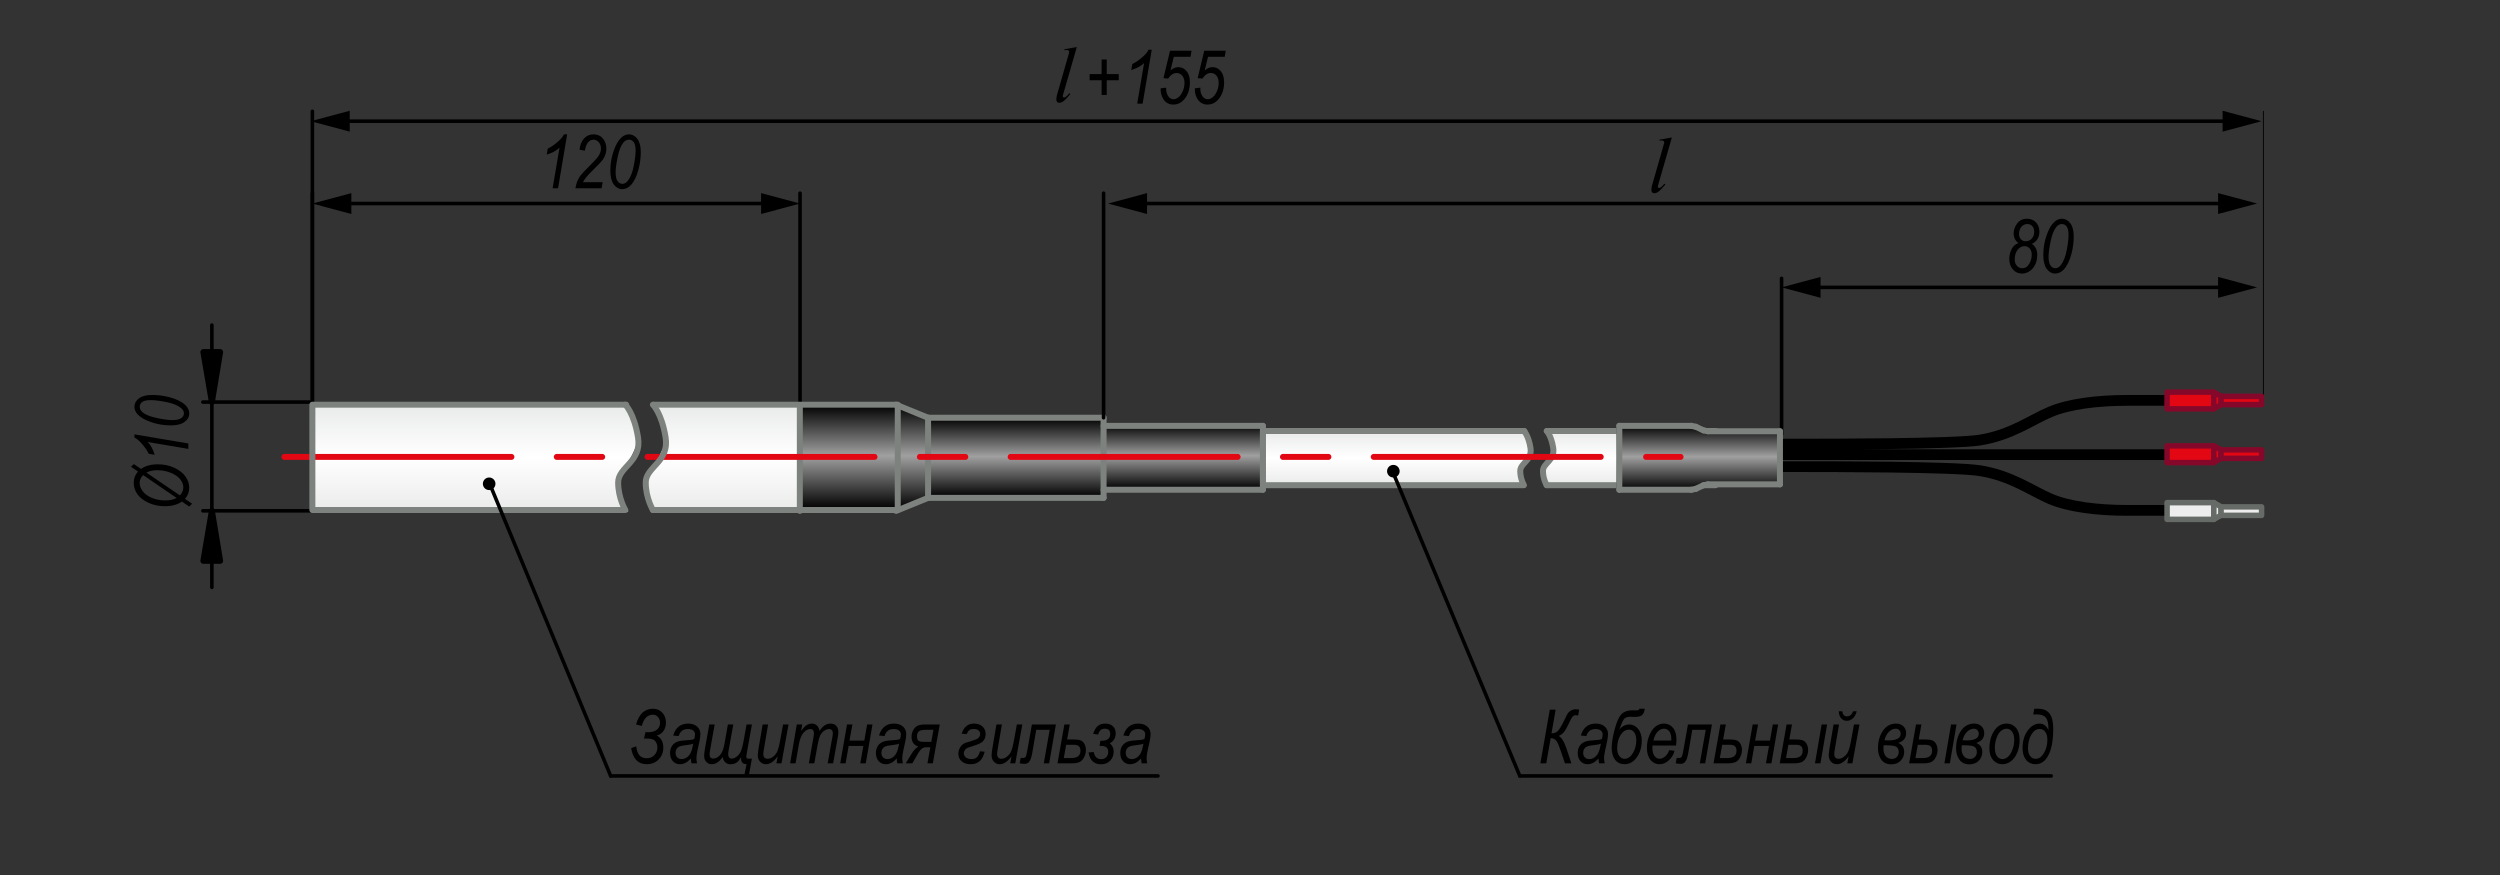 <?xml version="1.0" encoding="UTF-8"?>
<svg id="Layer_1" xmlns="http://www.w3.org/2000/svg" width="1000" height="350" version="1.1" xmlns:xlink="http://www.w3.org/1999/xlink" viewBox="0 0 1000 350">
  <rect x="0" y="0" width="1000" height="350" fill="#333333" stroke="none"/>
  <!-- Generator: Adobe Illustrator 30.0.0, SVG Export Plug-In . SVG Version: 2.1.1 Build 123)  -->
  <defs>
    <linearGradient id="linear-gradient" x1="558.839" y1="194.445" x2="558.839" y2="172.584" gradientUnits="userSpaceOnUse">
      <stop offset=".006" stop-color="#e9ebe9"/>
      <stop offset=".516" stop-color="#fff"/>
      <stop offset="1" stop-color="#e9ebea"/>
    </linearGradient>
    <linearGradient id="linear-gradient1" x1="641.655" x2="641.655" xlink:href="#linear-gradient"/>
    <linearGradient id="linear-gradient2" x1="406.781" y1="199.14" x2="406.781" y2="167.1" gradientUnits="userSpaceOnUse">
      <stop offset=".006" stop-color="#000"/>
      <stop offset=".516" stop-color="#a0a0a0"/>
      <stop offset="1" stop-color="#000"/>
    </linearGradient>
    <linearGradient id="linear-gradient3" x1="473.459" y1="195.9" x2="473.459" y2="169.44" xlink:href="#linear-gradient2"/>
    <linearGradient id="linear-gradient4" x1="679.305" y1="196.35" x2="679.305" y2="169.89" xlink:href="#linear-gradient2"/>
    <linearGradient id="linear-gradient5" x1="190.41" y1="204.72" x2="190.41" y2="162.24" xlink:href="#linear-gradient"/>
    <linearGradient id="linear-gradient6" x1="289.153" y1="204.72" x2="289.153" y2="162.24" xlink:href="#linear-gradient"/>
    <linearGradient id="linear-gradient7" x1="339.518" y1="204" x2="339.518" y2="161.88" xlink:href="#linear-gradient2"/>
    <linearGradient id="linear-gradient8" x1="364.842" y1="204" x2="364.842" y2="161.88" xlink:href="#linear-gradient2"/>
  </defs>
  <path d="M610.188,194.445h-104.701v-21.862h104.701s2.003,4.992,2.003,6.567c0,2.668-4.095,7.652-4.095,10.321,0,1.223,2.092,4.974,2.092,4.974Z" fill="url(#linear-gradient)"/>
  <path d="M619.321,194.445h46.759v-21.862h-46.759s2.003,4.992,2.003,6.567c0,2.668-4.095,7.652-4.095,10.321,0,1.223,2.092,4.974,2.092,4.974Z" fill="url(#linear-gradient1)"/>
  <polyline points="609.17 194.075 505.152 194.075 505.152 172.399 609.74 172.399" fill="none" stroke="#7d827e" stroke-linecap="round" stroke-linejoin="round" stroke-width="2.396"/>
  <polyline points="618.86 172.399 686.239 172.399 686.239 194.075 618.661 194.075" fill="none" stroke="#7d827e" stroke-linecap="round" stroke-linejoin="round" stroke-width="2.396"/>
  <path d="M609.573,172.399s1.812,1.718,2.618,6.752c.806,5.034-4.095,6.041-4.095,9.263s1.477,5.661,1.477,5.661" fill="none" stroke="#7d827e" stroke-linecap="round" stroke-linejoin="round" stroke-width="2.396"/>
  <path d="M618.661,172.399s1.812,1.718,2.618,6.752c.806,5.034-4.095,6.041-4.095,9.263s1.477,5.661,1.477,5.661" fill="none" stroke="#7d827e" stroke-linecap="round" stroke-linejoin="round" stroke-width="2.396"/>
  <rect x="372.13" y="167.1" width="69.301" height="32.04" fill="url(#linear-gradient2)"/>
  <rect x="441.767" y="169.44" width="63.385" height="26.46" fill="url(#linear-gradient3)"/>
  <polygon points="711.982 193.74 683.855 193.74 676.848 196.35 646.629 196.35 646.629 169.89 677.422 169.89 685.794 172.32 711.982 172.32 711.982 193.74" fill="url(#linear-gradient4)"/>
  <path d="M251.326,204.72h-125.723v-42.48h125.723s3.891,9.7,3.891,12.76c0,5.185-7.957,14.87-7.957,20.054,0,2.376,4.065,9.666,4.065,9.666Z" fill="url(#linear-gradient5)"/>
  <path d="M262.44,204.72h57.491v-42.48h-57.491s3.891,9.7,3.891,12.76c0,5.185-7.957,14.87-7.957,20.054,0,2.376,4.065,9.666,4.065,9.666Z" fill="url(#linear-gradient6)"/>
  <rect x="319.932" y="161.88" width="39.172" height="42.12" fill="url(#linear-gradient7)"/>
  <polygon points="371.232 199.14 358.452 204 358.452 161.88 371.232 167.565 371.232 199.14" fill="url(#linear-gradient8)"/>
  <path d="M676.522,195.9h-28.8,28.8Z" fill="none" stroke="#7d827e" stroke-linecap="round" stroke-linejoin="round" stroke-width="2.396"/>
  <path d="M681.382,194.1l-3.06,1.44,3.06-1.44Z" fill="none" stroke="#7d827e" stroke-linecap="round" stroke-linejoin="round" stroke-width="2.396"/>
  <path d="M647.722,195.9v-25.56,25.56Z" fill="none" stroke="#7d827e" stroke-linecap="round" stroke-linejoin="round" stroke-width="2.396"/>
  <path d="M711.982,193.74h-28.8,28.8Z" fill="none" stroke="#7d827e" stroke-linecap="round" stroke-linejoin="round" stroke-width="2.396"/>
  <path d="M676.522,195.9l1.8-.36-1.8.36Z" fill="none" stroke="#7d827e" stroke-linecap="round" stroke-linejoin="round" stroke-width="2.396"/>
  <path d="M681.382,194.1l1.8-.36-1.8.36Z" fill="none" stroke="#7d827e" stroke-linecap="round" stroke-linejoin="round" stroke-width="2.396"/>
  <path d="M505.152,195.9h-63.72,63.72Z" fill="none" stroke="#7d827e" stroke-linecap="round" stroke-linejoin="round" stroke-width="2.396"/>
  <path d="M505.152,195.9v-25.56,25.56Z" fill="none" stroke="#7d827e" stroke-linecap="round" stroke-linejoin="round" stroke-width="2.396"/>
  <path d="M505.152,170.34h-63.72,63.72Z" fill="none" stroke="#7d827e" stroke-linecap="round" stroke-linejoin="round" stroke-width="2.396"/>
  <path d="M441.432,199.14v-32.04,32.04Z" fill="none" stroke="#7d827e" stroke-linecap="round" stroke-linejoin="round" stroke-width="2.396"/>
  <path d="M441.432,167.1h-70.2,70.2Z" fill="none" stroke="#7d827e" stroke-linecap="round" stroke-linejoin="round" stroke-width="2.396"/>
  <path d="M371.232,199.14v-32.04,32.04Z" fill="none" stroke="#7d827e" stroke-linecap="round" stroke-linejoin="round" stroke-width="2.396"/>
  <path d="M441.432,199.14h-70.2,70.2Z" fill="none" stroke="#7d827e" stroke-linecap="round" stroke-linejoin="round" stroke-width="2.396"/>
  <path d="M371.232,167.1l-12.78-5.22,12.78,5.22Z" fill="none" stroke="#7d827e" stroke-linecap="round" stroke-linejoin="round" stroke-width="2.396"/>
  <path d="M371.232,199.14l-12.78,5.22,12.78-5.22Z" fill="none" stroke="#7d827e" stroke-linecap="round" stroke-linejoin="round" stroke-width="2.396"/>
  <path d="M319.932,161.88v42.48-42.48Z" fill="none" stroke="#7d827e" stroke-linecap="round" stroke-linejoin="round" stroke-width="2.396"/>
  <path d="M124.952,161.88v-84.6,84.6Z" fill="none" stroke="#000" stroke-linecap="round" stroke-linejoin="round" stroke-width="1.438"/>
  <path d="M320.012,161.88v-84.6,84.6Z" fill="none" stroke="#000" stroke-linecap="round" stroke-linejoin="round" stroke-width="1.438"/>
  <path d="M124.952,161.88V44.52v117.36Z" fill="none" stroke="#000" stroke-linecap="round" stroke-linejoin="round" stroke-width="1.438"/>
  <path d="M905.348,160.62V44.52v116.1Z" fill="none" stroke="#000" stroke-linecap="round" stroke-linejoin="round" stroke-width=".36"/>
  <path d="M441.432,167.1v-89.82,89.82Z" fill="none" stroke="#000" stroke-linecap="round" stroke-linejoin="round" stroke-width="1.438"/>
  <line x1="84.752" y1="130.03" x2="84.752" y2="234.93" fill="none" stroke="#000" stroke-linecap="round" stroke-linejoin="round" stroke-width="1.438"/>
  <line x1="124.952" y1="204.33" x2="81.152" y2="204.33" fill="none" stroke="#000" stroke-linecap="round" stroke-linejoin="round" stroke-width="1.438"/>
  <line x1="123.752" y1="160.83" x2="81.152" y2="160.83" fill="none" stroke="#000" stroke-linecap="round" stroke-linejoin="round" stroke-width="1.438"/>
  <polygon points="81.352 140.83 88.052 140.83 84.752 160.83 81.352 140.83"/>
  <polygon points="81.352 140.83 88.052 140.83 84.752 160.83 81.352 140.83" fill="none" stroke="#000" stroke-linecap="round" stroke-linejoin="round" stroke-width="2.396"/>
  <polygon points="81.352 224.33 88.052 224.33 84.752 204.33 81.352 224.33"/>
  <polygon points="81.352 224.33 88.052 224.33 84.752 204.33 81.352 224.33" fill="none" stroke="#000" stroke-linecap="round" stroke-linejoin="round" stroke-width="2.396"/>
  <line x1="113.783" y1="182.76" x2="672.225" y2="182.76" fill="none" stroke="#e30613" stroke-dasharray="90.777 18.155 18.155 18.155" stroke-linecap="round" stroke-linejoin="round" stroke-width="2.396"/>
  <g>
    <line x1="137.038" y1="48.48" x2="891.894" y2="48.48" fill="none" stroke="#000" stroke-linecap="round" stroke-linejoin="round" stroke-width="1.438"/>
    <polygon points="139.887 52.657 124.3 48.483 139.887 44.303 139.887 52.657"/>
    <polygon points="889.045 52.657 904.632 48.483 889.045 44.303 889.045 52.657"/>
  </g>
  <g>
    <path d="M221.051,75.3l2.752-16.216c-1.205,1.152-2.913,2.075-5.125,2.769l.426-2.402c1.401-.684,2.802-1.655,4.203-2.915,1.067-.947,1.831-1.88,2.292-2.798h1.266l-3.645,21.562h-2.169Z"/>
    <path d="M230.162,75.3c.312-1.836.879-3.369,1.699-4.6.614-.928,2.146-2.588,4.594-4.98,1.491-1.445,2.517-2.619,3.077-3.523.56-.902.84-1.833.84-2.79,0-1.025-.295-1.872-.884-2.542-.59-.668-1.284-1.003-2.083-1.003-.818,0-1.534.347-2.148,1.04-.613.693-1.052,1.816-1.315,3.369l-2.124-.381c.215-1.973.833-3.491,1.854-4.556s2.253-1.597,3.698-1.597c1.592,0,2.852.552,3.779,1.654s1.392,2.469,1.392,4.099c0,1.454-.427,2.835-1.281,4.143-.527.825-2.021,2.429-4.481,4.812-1.843,1.777-3.036,3.252-3.583,4.424h7.866l-.425,2.432h-10.474Z"/>
    <path d="M244.137,68.254c0-2.705.435-5.319,1.304-7.845.869-2.523,1.919-4.333,3.149-5.427.928-.83,1.924-1.245,2.988-1.245,1.318,0,2.437.599,3.354,1.795s1.377,2.961,1.377,5.295c0,2.305-.293,4.585-.879,6.841-.742,2.861-1.787,5-3.135,6.416-1.006,1.055-2.158,1.582-3.457,1.582-1.289,0-2.395-.622-3.317-1.868-.923-1.244-1.385-3.093-1.385-5.544ZM246.246,68.917c0,1.601.257,2.771.77,3.513s1.159,1.112,1.94,1.112c.811,0,1.538-.414,2.183-1.244,1.074-1.366,1.86-3.337,2.358-5.913s.747-4.635.747-6.177c0-1.551-.246-2.663-.739-3.337-.493-.673-1.136-1.01-1.927-1.01-.859,0-1.621.41-2.285,1.229-.938,1.171-1.68,3.076-2.227,5.716-.547,2.639-.82,4.676-.82,6.11Z"/>
  </g>
  <g>
    <path d="M262.655,294.2c1.777.938,2.666,2.541,2.666,4.809,0,1.935-.624,3.53-1.873,4.785-1.248,1.256-2.833,1.884-4.755,1.884-3.453,0-5.531-2.144-6.233-6.431l2.036-.718c.321,3.184,1.708,4.775,4.16,4.775,1.275,0,2.312-.422,3.109-1.267s1.197-1.883,1.197-3.113c0-.869-.266-1.672-.796-2.41-.531-.736-1.673-1.105-3.426-1.105l-1.14.029.601-2.578.938.029c1.562,0,2.767-.334,3.611-1.004.845-.668,1.267-1.594,1.267-2.775,0-.918-.272-1.687-.818-2.307s-1.219-.931-2.018-.931c-2.183,0-3.669,1.499-4.459,4.497l-2.285-.571c1.152-4.199,3.403-6.299,6.753-6.299,1.514,0,2.757.52,3.729,1.56.972,1.039,1.457,2.378,1.457,4.018,0,1.278-.329,2.384-.989,3.315-.659.933-1.57,1.535-2.731,1.808Z"/>
    <path d="M276.36,303.407c-.8.84-1.552,1.431-2.254,1.772-.703.342-1.415.513-2.138.513-1.132,0-2.071-.405-2.817-1.216-.747-.811-1.12-1.914-1.12-3.311,0-.996.22-1.865.658-2.607.439-.742,1.056-1.312,1.849-1.706.793-.396,1.928-.628,3.404-.696,1.247-.068,2.103-.142,2.566-.22s.86-.195,1.189-.352c.208-.742.312-1.348.312-1.816,0-.649-.246-1.171-.739-1.563-.492-.394-1.206-.59-2.141-.59-1.879,0-3.099.938-3.657,2.812l-2.197-.22c.95-3.184,2.945-4.775,5.986-4.775,1.5,0,2.69.393,3.57,1.179.881.786,1.32,1.774,1.32,2.966,0,.816-.116,1.774-.349,2.873l-.836,3.85c-.268,1.226-.401,2.217-.401,2.976,0,.522.083,1.211.249,2.065h-2.232c-.107-.488-.182-1.133-.224-1.934ZM277.316,297.459c-.547.254-1.473.449-2.775.586-1.333.137-2.248.312-2.745.527-.498.215-.886.542-1.164.981s-.418.947-.418,1.523c0,.791.222,1.416.665,1.875.444.459,1.035.688,1.774.688.7,0,1.375-.215,2.025-.645s1.181-1.05,1.589-1.86c.409-.811.759-2.036,1.049-3.677Z"/>
    <path d="M293.319,289.784l-1.836,10.166c-.137.7-.205,1.327-.205,1.882,0,.486.127.878.381,1.174.254.297.586.445.996.445.732,0,1.46-.308,2.183-.923s1.253-1.35,1.59-2.205c.337-.854.632-1.957.886-3.31l1.318-7.229h2.145l-2.126,11.825c-.078.357-.117.744-.117,1.16,0,.474.267.711.799.711h1.42l-1.139,6.387h-1.831l.85-4.263-.117.029c-1.387,0-2.08-.753-2.08-2.259v-.51c-.713,1.195-1.384,1.968-2.014,2.317s-1.419.524-2.366.524c-.742,0-1.403-.274-1.984-.823s-.906-1.261-.975-2.136c-1.338,1.963-2.788,2.944-4.351,2.944-.898,0-1.638-.308-2.219-.923s-.872-1.411-.872-2.388c0-.703.137-1.833.41-3.39l1.655-9.208h2.148l-1.782,9.961c-.167.918-.249,1.567-.249,1.948,0,1.162.479,1.743,1.436,1.743.947,0,1.839-.447,2.674-1.34.835-.895,1.438-2.359,1.809-4.396l1.406-7.917h2.158Z"/>
    <path d="M311.085,302.514c-1.53,2.119-3.095,3.178-4.693,3.178-.926,0-1.703-.332-2.332-.996s-.943-1.519-.943-2.563c0-.664.137-1.787.409-3.369l1.535-8.979h2.185l-1.697,9.949c-.146.83-.22,1.468-.22,1.914,0,.611.151,1.074.454,1.39s.728.473,1.274.473c.771,0,1.54-.31,2.307-.929.767-.62,1.328-1.396,1.685-2.327s.675-2.183.956-3.753l1.23-6.717h2.185l-2.827,15.557h-2.021l.515-2.826Z"/>
    <path d="M316.049,305.34l2.664-15.557h2.185l-.439,2.563c.85-1.152,1.595-1.927,2.236-2.321.643-.396,1.323-.594,2.045-.594.789,0,1.456.249,1.999.747s.903,1.221,1.081,2.168c.646-.977,1.33-1.706,2.054-2.19.723-.482,1.48-.725,2.272-.725,1.007,0,1.791.3,2.354.898s.843,1.467.843,2.605c0,.498-.102,1.297-.306,2.399l-1.788,10.005h-2.185l1.842-10.283c.153-.84.23-1.445.23-1.816,0-.527-.138-.93-.411-1.209-.274-.277-.642-.417-1.101-.417-.607,0-1.243.223-1.908.667-.666.444-1.197,1.055-1.593,1.83-.396.777-.748,2.005-1.055,3.685l-1.35,7.544h-2.185l1.864-10.503c.132-.713.197-1.226.197-1.538,0-.518-.136-.928-.406-1.23-.271-.303-.609-.454-1.014-.454-.977,0-1.901.491-2.774,1.472-.873.982-1.505,2.615-1.895,4.9l-1.273,7.354h-2.185Z"/>
    <path d="M336.088,305.34l2.725-15.557h2.153l-1.174,6.445h5.928l1.135-6.445h2.142l-2.694,15.557h-2.187l1.229-6.973h-5.882l-1.221,6.973h-2.153Z"/>
    <path d="M358.699,303.407c-.8.84-1.552,1.431-2.254,1.772-.703.342-1.415.513-2.138.513-1.132,0-2.071-.405-2.817-1.216-.747-.811-1.12-1.914-1.12-3.311,0-.996.22-1.865.658-2.607.439-.742,1.056-1.312,1.849-1.706.793-.396,1.928-.628,3.404-.696,1.247-.068,2.103-.142,2.566-.22s.86-.195,1.189-.352c.208-.742.312-1.348.312-1.816,0-.649-.246-1.171-.739-1.563-.492-.394-1.206-.59-2.141-.59-1.879,0-3.099.938-3.657,2.812l-2.197-.22c.95-3.184,2.945-4.775,5.986-4.775,1.5,0,2.69.393,3.57,1.179.881.786,1.32,1.774,1.32,2.966,0,.816-.116,1.774-.349,2.873l-.836,3.85c-.268,1.226-.401,2.217-.401,2.976,0,.522.083,1.211.249,2.065h-2.232c-.107-.488-.182-1.133-.224-1.934ZM359.655,297.459c-.547.254-1.473.449-2.775.586-1.333.137-2.248.312-2.745.527-.498.215-.886.542-1.164.981s-.418.947-.418,1.523c0,.791.222,1.416.665,1.875.444.459,1.035.688,1.774.688.7,0,1.375-.215,2.025-.645s1.181-1.05,1.589-1.86c.409-.811.759-2.036,1.049-3.677Z"/>
    <path d="M370.322,289.784h5.581l-2.77,15.557h-2.153l1.154-6.445h-.734c-.832,0-1.41.032-1.733.096s-.683.259-1.08.585c-.396.327-.811.856-1.241,1.589l-2.43,4.176h-2.637l2.432-3.955c.801-1.309,1.68-2.222,2.637-2.739-1.816-.587-2.725-1.907-2.725-3.962,0-.948.232-1.841.696-2.678.464-.836,1.052-1.416,1.765-1.738.714-.323,1.793-.484,3.238-.484ZM372.518,296.756l.865-4.834h-3.003c-1.465,0-2.427.218-2.886.654-.459.436-.688,1.079-.688,1.932,0,.989.232,1.611.697,1.866s1.158.382,2.078.382h2.937Z"/>
    <path d="M392.001,300.521l1.86.161c-.771,3.34-2.642,5.01-5.61,5.01-1.494,0-2.686-.384-3.574-1.152-.889-.768-1.333-1.787-1.333-3.06,0-.978.273-1.876.82-2.692.547-.817,1.211-1.362,1.992-1.637l3.71-1.178c.73-.226,1.281-.547,1.652-.965.37-.417.556-.886.556-1.405,0-.6-.227-1.085-.681-1.458s-1.077-.56-1.868-.56c-.742,0-1.313.137-1.714.41s-.791.825-1.172,1.655l-1.978-.176c.889-2.695,2.529-4.043,4.922-4.043,1.426,0,2.562.392,3.406,1.174.845.783,1.267,1.811,1.267,3.082,0,.979-.288,1.837-.864,2.575s-1.735,1.374-3.479,1.906c-1.743.532-2.796.903-3.157,1.114s-.656.497-.885.859c-.229.363-.345.76-.345,1.19,0,.667.283,1.218.85,1.653.566.437,1.284.654,2.153.654.918,0,1.636-.217,2.153-.652.518-.434.957-1.257,1.318-2.468Z"/>
    <path d="M404.601,302.514c-1.53,2.119-3.095,3.178-4.693,3.178-.926,0-1.703-.332-2.332-.996s-.943-1.519-.943-2.563c0-.664.137-1.787.409-3.369l1.535-8.979h2.185l-1.697,9.949c-.146.83-.22,1.468-.22,1.914,0,.611.151,1.074.454,1.39s.728.473,1.274.473c.771,0,1.54-.31,2.307-.929.767-.62,1.328-1.396,1.685-2.327s.675-2.183.956-3.753l1.23-6.717h2.185l-2.827,15.557h-2.021l.515-2.826Z"/>
    <path d="M414.494,291.922l-1.604,9.331c-.283,1.582-.659,2.693-1.128,3.333s-1.123.959-1.963.959c-.391,0-1.03-.068-1.919-.205l.381-2.197c.156.029.459.044.908.044.596,0,.984-.202,1.165-.608.181-.404.412-1.395.695-2.969l1.729-9.826h9.605l-2.706,15.557h-2.153l2.373-13.418h-5.383Z"/>
    <path d="M422.997,305.34l2.754-15.557h2.158l-1.07,6.006h2.606c1.151,0,2.055.11,2.708.33.654.22,1.187.689,1.596,1.408.41.719.615,1.528.615,2.429,0,1.046-.249,2.044-.747,2.992-.498.949-1.128,1.585-1.89,1.907-.762.323-1.772.484-3.032.484h-5.698ZM426.461,297.913l-.944,5.303h3.024c2.427,0,3.641-.975,3.641-2.923,0-.794-.2-1.389-.6-1.785-.4-.396-1.127-.595-2.18-.595h-2.941Z"/>
    <path d="M440.15,296.273l.542.029c2.266,0,3.398-.92,3.398-2.76,0-1.373-.732-2.06-2.197-2.06-.635,0-1.154.153-1.56.459s-.765.929-1.077,1.87l-2.007-.278c.488-1.475,1.111-2.527,1.868-3.156.757-.631,1.76-.945,3.01-.945,1.289,0,2.303.356,3.04,1.07s1.105,1.657,1.105,2.83c0,1.789-.791,3.128-2.373,4.018,1.045.781,1.567,1.861,1.567,3.24,0,1.476-.459,2.697-1.377,3.665s-2.148,1.451-3.691,1.451c-2.803,0-4.463-1.572-4.98-4.717l2.065-.205c.333,1.914,1.347,2.871,3.04,2.871.832,0,1.5-.271,2.005-.813.504-.541.756-1.228.756-2.058,0-.85-.235-1.467-.706-1.853s-1.25-.579-2.339-.579c-.098,0-.245.01-.441.029l.352-2.109Z"/>
    <path d="M456.434,303.407c-.8.84-1.552,1.431-2.254,1.772-.703.342-1.415.513-2.138.513-1.132,0-2.071-.405-2.817-1.216-.747-.811-1.12-1.914-1.12-3.311,0-.996.22-1.865.658-2.607.439-.742,1.056-1.312,1.849-1.706.793-.396,1.928-.628,3.404-.696,1.247-.068,2.103-.142,2.566-.22s.86-.195,1.189-.352c.208-.742.312-1.348.312-1.816,0-.649-.246-1.171-.739-1.563-.492-.394-1.206-.59-2.141-.59-1.879,0-3.099.938-3.657,2.812l-2.197-.22c.95-3.184,2.945-4.775,5.986-4.775,1.5,0,2.69.393,3.57,1.179.881.786,1.32,1.774,1.32,2.966,0,.816-.116,1.774-.349,2.873l-.836,3.85c-.268,1.226-.401,2.217-.401,2.976,0,.522.083,1.211.249,2.065h-2.232c-.107-.488-.182-1.133-.224-1.934ZM457.39,297.459c-.547.254-1.473.449-2.775.586-1.333.137-2.248.312-2.745.527-.498.215-.886.542-1.164.981s-.418.947-.418,1.523c0,.791.222,1.416.665,1.875.444.459,1.035.688,1.774.688.7,0,1.375-.215,2.025-.645s1.181-1.05,1.589-1.86c.409-.811.759-2.036,1.049-3.677Z"/>
  </g>
  <g>
    <path d="M72.763,200.632c-1.797,1.234-4.057,1.852-6.78,1.852-2.411,0-4.607-.457-6.59-1.369-1.981-.912-3.461-2.062-4.437-3.447-.977-1.386-1.465-2.875-1.465-4.465,0-1.796.569-3.323,1.707-4.582l-2.8-1.916,1.151-1.076,2.855,1.945c1.729-1.232,3.999-1.848,6.812-1.848,2.373,0,4.551.465,6.534,1.396,1.982.931,3.469,2.101,4.46,3.51.992,1.408,1.487,2.898,1.487,4.468,0,1.696-.569,3.179-1.709,4.446l2.852,1.941-1.157,1.143-2.921-1.998ZM70.638,199.179l-13.375-9.146c-.933.916-1.398,1.965-1.398,3.145,0,1.121.4,2.219,1.202,3.291.801,1.072,2.015,1.957,3.642,2.654s3.447,1.047,5.46,1.047c1.778,0,3.269-.33,4.47-.99ZM58.549,189.033l13.404,9.127c.915-.974,1.372-2.049,1.372-3.228,0-1.07-.396-2.122-1.188-3.153-.791-1.032-2.035-1.906-3.73-2.621-1.695-.716-3.545-1.074-5.548-1.074-1.633,0-3.069.316-4.311.949Z"/>
    <path d="M75.332,179.558l-16.216-2.751c1.152,1.204,2.075,2.913,2.769,5.124l-2.402-.426c-.684-1.4-1.655-2.801-2.915-4.202-.947-1.067-1.88-1.831-2.798-2.292v-1.266l21.562,3.645v2.168Z"/>
    <path d="M68.286,170.154c-2.705,0-5.319-.434-7.845-1.303-2.523-.869-4.333-1.92-5.427-3.15-.83-.928-1.245-1.924-1.245-2.988,0-1.318.599-2.436,1.795-3.354s2.961-1.377,5.295-1.377c2.305,0,4.585.293,6.841.879,2.861.742,5,1.787,6.416,3.135,1.055,1.006,1.582,2.158,1.582,3.457,0,1.289-.622,2.395-1.868,3.317-1.244.923-3.093,1.384-5.544,1.384ZM68.949,168.044c1.601,0,2.771-.256,3.513-.769s1.112-1.159,1.112-1.94c0-.811-.414-1.539-1.244-2.184-1.366-1.074-3.337-1.859-5.913-2.357s-4.635-.748-6.177-.748c-1.551,0-2.663.247-3.337.74-.673.493-1.01,1.135-1.01,1.926,0,.859.41,1.621,1.229,2.285,1.171.938,3.076,1.68,5.716,2.227,2.639.547,4.676.82,6.11.82Z"/>
  </g>
  <g>
    <path d="M440.644,37.989v-5.889h-4.79v-2.461h4.79v-5.845h2.051v5.845h4.79v2.461h-4.79v5.889h-2.051Z"/>
    <path d="M454.882,41.46l2.752-16.216c-1.205,1.152-2.913,2.075-5.125,2.769l.426-2.402c1.401-.684,2.802-1.655,4.203-2.915,1.067-.947,1.831-1.88,2.292-2.798h1.266l-3.645,21.562h-2.169Z"/>
    <path d="M464.272,35.323l2.212-.264-.029.687c0,.711.148,1.392.446,2.044.297.652.667,1.135,1.11,1.446.444.312.914.467,1.411.467.614,0,1.258-.259,1.93-.775.673-.517,1.248-1.316,1.726-2.399.478-1.082.716-2.203.716-3.364,0-1.238-.297-2.208-.892-2.91-.594-.702-1.345-1.054-2.25-1.054-1.268,0-2.393.742-3.377,2.227l-1.89-.161,2.637-10.986h8.599l-.41,2.432h-6.686l-1.327,5.464c.986-.879,2.036-1.318,3.149-1.318,1.299,0,2.393.53,3.281,1.589.889,1.061,1.333,2.557,1.333,4.49,0,2.666-.713,4.878-2.139,6.636-1.221,1.504-2.739,2.256-4.556,2.256-.928,0-1.76-.237-2.497-.71-.737-.474-1.341-1.196-1.81-2.168s-.703-2.029-.703-3.172l.015-.454Z"/>
    <path d="M477.953,35.323l2.212-.264-.029.687c0,.711.148,1.392.446,2.044.297.652.667,1.135,1.11,1.446.444.312.914.467,1.411.467.614,0,1.258-.259,1.93-.775.673-.517,1.248-1.316,1.726-2.399.478-1.082.716-2.203.716-3.364,0-1.238-.297-2.208-.892-2.91-.594-.702-1.345-1.054-2.25-1.054-1.268,0-2.393.742-3.377,2.227l-1.89-.161,2.637-10.986h8.599l-.41,2.432h-6.686l-1.327,5.464c.986-.879,2.036-1.318,3.149-1.318,1.299,0,2.393.53,3.281,1.589.889,1.061,1.333,2.557,1.333,4.49,0,2.666-.713,4.878-2.139,6.636-1.221,1.504-2.739,2.256-4.556,2.256-.928,0-1.76-.237-2.497-.71-.737-.474-1.341-1.196-1.81-2.168s-.703-2.029-.703-3.172l.015-.454Z"/>
  </g>
  <g>
    <g>
      <line x1="725.37" y1="114.95" x2="890.09" y2="114.95" fill="none" stroke="#000" stroke-linecap="round" stroke-linejoin="round" stroke-width="1.438"/>
      <polygon points="728.219 119.127 712.632 114.953 728.219 110.773 728.219 119.127"/>
      <polygon points="887.241 119.127 902.828 114.953 887.241 110.773 887.241 119.127"/>
    </g>
    <line x1="712.632" y1="173.65" x2="712.632" y2="111.35" fill="none" stroke="#000" stroke-linecap="round" stroke-linejoin="round" stroke-width="1.438"/>
    <g>
      <path d="M713.632,186.65h5.4c12.3,0,62.5,0,72.8,1.6,12.7,2,20.8,8.1,28.3,11.3s19,4.6,30.8,4.6h15.9M713.632,177.65h5.4c12.3,0,62.5,0,72.8-1.6,12.7-2,20.8-8.2,28.3-11.3,7.5-3.2,19-4.6,30.8-4.6h15.9M713.632,181.85h153.1" fill="none" stroke="#000" stroke-linecap="round" stroke-linejoin="round" stroke-width="4.313"/>
      <g>
        <polygon points="866.832 207.75 885.532 207.75 885.532 207.65 885.532 201.05 866.832 201.05 866.832 207.75" fill="#ededed"/>
        <polygon points="866.832 207.75 885.532 207.75 885.532 207.65 885.532 201.05 866.832 201.05 866.832 207.75" fill="none" stroke="#676b67" stroke-linecap="round" stroke-linejoin="round" stroke-width="2.199"/>
        <polygon points="888.432 202.75 885.532 201.05 885.532 207.75 888.432 206.05 888.432 205.45 888.432 202.75" fill="#ededed"/>
        <polygon points="888.432 202.75 885.532 201.05 885.532 207.75 888.432 206.05 888.432 205.45 888.432 202.75" fill="none" stroke="#676b67" stroke-linecap="round" stroke-linejoin="round" stroke-width="2.199"/>
        <polyline points="888.432 206.15 904.632 206.15 904.632 205.45 904.632 202.75 888.432 202.75 888.432 205.45" fill="#ededed"/>
        <polyline points="888.432 206.15 904.632 206.15 904.632 205.45 904.632 202.75 888.432 202.75 888.432 205.45" fill="none" stroke="#676b67" stroke-linecap="round" stroke-linejoin="round" stroke-width="2.199"/>
      </g>
      <polygon points="866.832 178.35 885.532 178.35 885.532 178.45 885.532 185.05 866.832 185.05 866.832 178.35" fill="#e30613"/>
      <polygon points="866.832 178.35 885.532 178.35 885.532 178.45 885.532 185.05 866.832 185.05 866.832 178.35" fill="none" stroke="#85082a" stroke-linecap="round" stroke-linejoin="round" stroke-width="2.199"/>
      <polygon points="888.432 183.35 885.532 184.95 885.532 178.35 888.432 179.95 888.432 180.55 888.432 183.35" fill="#e30613"/>
      <polygon points="888.432 183.35 885.532 184.95 885.532 178.35 888.432 179.95 888.432 180.55 888.432 183.35" fill="none" stroke="#85082a" stroke-linecap="round" stroke-linejoin="round" stroke-width="2.199"/>
      <polyline points="888.432 179.95 904.632 179.95 904.632 180.55 904.632 183.35 888.432 183.35 888.432 180.55" fill="#e30613"/>
      <polyline points="888.432 179.95 904.632 179.95 904.632 180.55 904.632 183.35 888.432 183.35 888.432 180.55" fill="none" stroke="#85082a" stroke-linecap="round" stroke-linejoin="round" stroke-width="2.199"/>
      <polygon points="866.832 156.85 885.532 156.85 885.532 156.95 885.532 163.55 866.832 163.55 866.832 156.85" fill="#e30613"/>
      <polygon points="866.832 156.85 885.532 156.85 885.532 156.95 885.532 163.55 866.832 163.55 866.832 156.85" fill="none" stroke="#85082a" stroke-linecap="round" stroke-linejoin="round" stroke-width="2.199"/>
      <polygon points="888.432 161.85 885.532 163.55 885.532 156.85 888.432 158.55 888.432 159.15 888.432 161.85" fill="#e30613"/>
      <polygon points="888.432 161.85 885.532 163.55 885.532 156.85 888.432 158.55 888.432 159.15 888.432 161.85" fill="none" stroke="#85082a" stroke-linecap="round" stroke-linejoin="round" stroke-width="2.199"/>
      <polyline points="888.432 158.55 904.632 158.55 904.632 159.15 904.632 161.85 888.432 161.85 888.432 159.15" fill="#e30613"/>
      <polyline points="888.432 158.55 904.632 158.55 904.632 159.15 904.632 161.85 888.432 161.85 888.432 159.15" fill="none" stroke="#85082a" stroke-linecap="round" stroke-linejoin="round" stroke-width="2.199"/>
    </g>
    <g>
      <path d="M807.414,97.234c-.65-.438-1.138-.982-1.463-1.631s-.488-1.406-.488-2.274c0-1.375.467-2.691,1.399-3.949s2.243-1.887,3.933-1.887c1.465,0,2.659.482,3.582,1.448.923.965,1.384,2.224,1.384,3.773,0,1.083-.246,2.036-.74,2.86-.493.823-1.238,1.479-2.234,1.967.742.566,1.279,1.204,1.612,1.912.332.708.498,1.535.498,2.482,0,2.207-.601,4.006-1.802,5.398-1.201,1.391-2.646,2.087-4.336,2.087-1.426,0-2.622-.539-3.589-1.618s-1.45-2.483-1.45-4.212c0-1.045.168-2.031.504-2.959s.757-1.657,1.263-2.19c.507-.531,1.149-.935,1.928-1.208ZM805.888,103.796c0,1.055.291,1.902.874,2.542.582.64,1.318.959,2.209.959,1.115,0,2.016-.578,2.701-1.736.685-1.156,1.027-2.38,1.027-3.669,0-1.055-.274-1.89-.822-2.505s-1.237-.923-2.069-.923c-1.067,0-1.986.486-2.76,1.458s-1.16,2.263-1.16,3.874ZM807.602,93.447c0,.955.249,1.703.747,2.243.498.541,1.157.812,1.978.812.947,0,1.743-.355,2.388-1.067.645-.711.967-1.627.967-2.748,0-.945-.254-1.692-.762-2.243s-1.162-.826-1.963-.826c-.605,0-1.162.158-1.67.476-.508.316-.915.781-1.223,1.396s-.462,1.267-.462,1.959Z"/>
      <path d="M817.314,102.009c0-2.705.435-5.319,1.304-7.845.869-2.523,1.919-4.333,3.149-5.427.928-.83,1.924-1.245,2.988-1.245,1.318,0,2.437.599,3.354,1.795s1.377,2.961,1.377,5.295c0,2.305-.293,4.585-.879,6.841-.742,2.861-1.787,5-3.135,6.416-1.006,1.055-2.158,1.582-3.457,1.582-1.289,0-2.395-.622-3.317-1.868-.923-1.244-1.385-3.093-1.385-5.544ZM819.423,102.672c0,1.601.257,2.771.77,3.513s1.159,1.112,1.94,1.112c.811,0,1.538-.414,2.183-1.244,1.074-1.366,1.86-3.337,2.358-5.913s.747-4.635.747-6.177c0-1.551-.246-2.663-.739-3.337-.493-.673-1.136-1.01-1.927-1.01-.859,0-1.621.41-2.285,1.229-.938,1.171-1.68,3.076-2.227,5.716-.547,2.639-.82,4.676-.82,6.11Z"/>
    </g>
  </g>
  <path d="M663.152,74.38v.4c0,.2.1.4.5.4.1,0,.8,0,2.1-1.7l.4.3c-1.9,2.2-3,3.5-4.4,3.5-.9,0-1.2-.6-1.2-1.4,0-.7.2-1.2.2-1.5l4.9-17.1c.2-.6-.2-1.1-.9-1.1-.2,0-.6,0-.9.1l-.1-.4,5-.9-5.6,19.4Z"/>
  <path d="M425.132,38.207v.4c0,.2.1.4.5.4.1,0,.8,0,2.1-1.7l.4.3c-1.9,2.2-3,3.5-4.4,3.5-.9,0-1.2-.6-1.2-1.4,0-.7.2-1.2.2-1.5l4.9-17.1c.2-.6-.2-1.1-.9-1.1-.2,0-.6,0-.9.1l-.1-.4,5-.9-5.6,19.4Z"/>
  <g>
    <line x1="455.97" y1="81.42" x2="890.09" y2="81.42" fill="none" stroke="#000" stroke-linecap="round" stroke-linejoin="round" stroke-width="1.438"/>
    <polygon points="458.819 85.597 443.232 81.423 458.819 77.243 458.819 85.597"/>
    <polygon points="887.241 85.597 902.828 81.423 887.241 77.243 887.241 85.597"/>
  </g>
  <g>
    <line x1="137.69" y1="81.42" x2="307.287" y2="81.42" fill="none" stroke="#000" stroke-linecap="round" stroke-linejoin="round" stroke-width="1.438"/>
    <polygon points="140.539 85.597 124.952 81.423 140.539 77.243 140.539 85.597"/>
    <polygon points="304.438 85.597 320.025 81.423 304.438 77.243 304.438 85.597"/>
  </g>
  <polyline points="249.348 204 124.952 204 124.952 161.88 250.455 161.88" fill="none" stroke="#7d827e" stroke-linecap="round" stroke-linejoin="round" stroke-width="2.396"/>
  <polyline points="261.543 161.88 359.103 161.88 359.103 204 261.158 204" fill="none" stroke="#7d827e" stroke-linecap="round" stroke-linejoin="round" stroke-width="2.396"/>
  <path d="M676.522,170.34h-28.8,28.8Z" fill="none" stroke="#7d827e" stroke-linecap="round" stroke-linejoin="round" stroke-width="2.396"/>
  <path d="M711.982,172.5h-28.8,28.8Z" fill="none" stroke="#7d827e" stroke-linecap="round" stroke-linejoin="round" stroke-width="2.396"/>
  <path d="M681.382,172.14l-3.06-1.44,3.06,1.44Z" fill="none" stroke="#7d827e" stroke-linecap="round" stroke-linejoin="round" stroke-width="2.396"/>
  <path d="M676.522,170.34l1.8.36-1.8-.36Z" fill="none" stroke="#7d827e" stroke-linecap="round" stroke-linejoin="round" stroke-width="2.396"/>
  <path d="M681.382,172.14l1.8.36-1.8-.36Z" fill="none" stroke="#7d827e" stroke-linecap="round" stroke-linejoin="round" stroke-width="2.396"/>
  <path d="M711.982,193.74v-21.24,21.24Z" fill="none" stroke="#7d827e" stroke-linecap="round" stroke-linejoin="round" stroke-width="2.396"/>
  <path d="M250.13,161.88s3.522,3.337,5.087,13.12-7.957,11.739-7.957,18,2.87,11,2.87,11" fill="none" stroke="#7d827e" stroke-linecap="round" stroke-linejoin="round" stroke-width="2.396"/>
  <path d="M261.158,161.88s3.522,3.337,5.087,13.12c1.565,9.783-7.957,11.739-7.957,18s2.87,11,2.87,11" fill="none" stroke="#7d827e" stroke-linecap="round" stroke-linejoin="round" stroke-width="2.396"/>
  <line x1="463.184" y1="310.38" x2="244.266" y2="310.38" fill="none" stroke="#000" stroke-linecap="round" stroke-linejoin="round" stroke-width="1.438"/>
  <path d="M244.266,310.38l-48.6-117.36,48.6,117.36Z" fill="none" stroke="#000" stroke-linecap="round" stroke-linejoin="round" stroke-width="1.438"/>
  <g>
    <path d="M622.256,283.866l-1.655,9.478c1.204.01,2.163-.437,2.877-1.341.715-.902,1.828-2.946,3.341-6.131.303-.654.776-1.179,1.421-1.574.646-.395,1.354-.593,2.125-.593.156,0,.596.044,1.319.132l-.425,2.358c-.586-.078-.967-.117-1.143-.117-.342,0-.684.176-1.025.527s-.908,1.372-1.699,3.062-1.499,2.854-2.124,3.494-1.245,1.037-1.86,1.193c1.191.576,2.241,2.227,3.149,4.951l2.007,6.035h-2.582l-1.681-5.01c-.618-1.855-1.185-3.156-1.698-3.904-.516-.746-1.292-1.145-2.331-1.193l-1.765,10.107h-2.365l3.779-21.475h2.335Z"/>
    <path d="M639.412,303.407c-.8.84-1.552,1.431-2.255,1.772-.702.342-1.414.513-2.137.513-1.132,0-2.071-.405-2.818-1.216-.746-.811-1.119-1.914-1.119-3.311,0-.996.219-1.865.658-2.607s1.055-1.312,1.848-1.706c.794-.396,1.929-.628,3.404-.696,1.248-.068,2.104-.142,2.566-.22.465-.078.861-.195,1.19-.352.208-.742.312-1.348.312-1.816,0-.649-.247-1.171-.739-1.563-.492-.394-1.206-.59-2.141-.59-1.879,0-3.099.938-3.657,2.812l-2.197-.22c.95-3.184,2.945-4.775,5.985-4.775,1.501,0,2.691.393,3.571,1.179s1.32,1.774,1.32,2.966c0,.816-.116,1.774-.349,2.873l-.836,3.85c-.268,1.226-.401,2.217-.401,2.976,0,.522.083,1.211.249,2.065h-2.232c-.107-.488-.182-1.133-.224-1.934ZM640.368,297.459c-.547.254-1.473.449-2.775.586-1.334.137-2.248.312-2.746.527-.497.215-.885.542-1.164.981-.277.439-.417.947-.417,1.523,0,.791.222,1.416.665,1.875s1.035.688,1.774.688c.7,0,1.375-.215,2.025-.645s1.181-1.05,1.589-1.86c.409-.811.758-2.036,1.049-3.677Z"/>
    <path d="M657.904,283.499c-.176,1.25-.55,2.107-1.12,2.571-.572.464-1.497.695-2.776.695l-1.904-.059c-.928,0-1.663.203-2.204.609-.543.407-1.243,1.878-2.103,4.415,1.113-1.289,2.422-1.934,3.926-1.934,1.396,0,2.575.593,3.538,1.778.961,1.186,1.442,2.739,1.442,4.661,0,2.644-.661,4.881-1.985,6.71-1.322,1.829-2.961,2.744-4.914,2.744-1.572,0-2.82-.588-3.742-1.764-.924-1.177-1.385-2.77-1.385-4.78,0-1.961.4-4.442,1.201-7.443s1.707-5.014,2.717-6.038c1.012-1.024,2.425-1.537,4.241-1.537l1.758.029c.674,0,1.064-.22,1.172-.659h2.139ZM649.839,303.524c1.301,0,2.406-.767,3.316-2.302.91-1.534,1.365-3.231,1.365-5.092,0-1.305-.267-2.345-.8-3.119s-1.245-1.162-2.136-1.162c-1.34,0-2.463.729-3.368,2.185s-1.357,3.231-1.357,5.326c0,1.198.276,2.191.829,2.98s1.27,1.184,2.15,1.184Z"/>
    <path d="M667.689,300.052l2.124.264c-.352,1.514-1.168,2.832-2.449,3.955-1.066.947-2.254,1.421-3.564,1.421-.93,0-1.775-.252-2.537-.754-.764-.503-1.369-1.255-1.819-2.256s-.675-2.195-.675-3.582c0-1.826.344-3.53,1.033-5.112.688-1.582,1.53-2.736,2.526-3.464s2.075-1.092,3.237-1.092c1.475,0,2.678.562,3.611,1.685.932,1.123,1.398,2.71,1.398,4.761,0,.762-.053,1.543-.16,2.344h-9.42c-.029.312-.044.589-.044.833,0,1.46.279,2.568.839,3.323.559.755,1.23,1.132,2.016,1.132.745,0,1.479-.297,2.199-.89.721-.594,1.282-1.449,1.685-2.567ZM661.349,296.2h7.176v-.544c0-1.391-.273-2.434-.822-3.13-.547-.695-1.247-1.043-2.098-1.043-.92,0-1.764.392-2.531,1.176-.769.783-1.344,1.964-1.725,3.541Z"/>
    <path d="M676.911,291.922l-1.604,9.331c-.283,1.582-.659,2.693-1.128,3.333s-1.123.959-1.963.959c-.391,0-1.03-.068-1.919-.205l.381-2.197c.156.029.459.044.908.044.596,0,.983-.202,1.165-.608.18-.404.412-1.395.695-2.969l1.729-9.826h9.605l-2.706,15.557h-2.153l2.373-13.418h-5.383Z"/>
    <path d="M685.414,305.34l2.754-15.557h2.158l-1.07,6.006h2.606c1.151,0,2.055.11,2.708.33.654.22,1.187.689,1.596,1.408.41.719.615,1.528.615,2.429,0,1.046-.249,2.044-.747,2.992-.498.949-1.128,1.585-1.89,1.907-.762.323-1.772.484-3.032.484h-5.698ZM688.878,297.913l-.944,5.303h3.024c2.427,0,3.641-.975,3.641-2.923,0-.794-.2-1.389-.6-1.785-.4-.396-1.127-.595-2.18-.595h-2.941Z"/>
    <path d="M698.349,305.34l2.725-15.557h2.152l-1.173,6.445h5.928l1.135-6.445h2.142l-2.695,15.557h-2.186l1.229-6.973h-5.882l-1.221,6.973h-2.153Z"/>
    <path d="M711.884,305.34l2.754-15.557h2.158l-1.07,6.006h2.606c1.151,0,2.054.11,2.708.33s1.186.689,1.596,1.408.615,1.528.615,2.429c0,1.046-.249,2.044-.747,2.992-.498.949-1.128,1.585-1.89,1.907-.762.323-1.772.484-3.032.484h-5.698ZM715.348,297.913l-.944,5.303h3.023c2.428,0,3.642-.975,3.642-2.923,0-.794-.2-1.389-.601-1.785-.399-.396-1.126-.595-2.18-.595h-2.94ZM725.99,305.34l2.663-15.557h2.186l-2.664,15.557h-2.185Z"/>
    <path d="M739.454,302.514c-1.531,2.119-3.096,3.178-4.693,3.178-.926,0-1.703-.332-2.332-.996s-.943-1.519-.943-2.563c0-.664.137-1.787.409-3.369l1.534-8.979h2.186l-1.697,9.949c-.146.83-.22,1.468-.22,1.914,0,.611.151,1.074.454,1.39s.727.473,1.274.473c.771,0,1.54-.31,2.307-.929.767-.62,1.328-1.396,1.685-2.327s.675-2.183.955-3.753l1.23-6.717h2.186l-2.828,15.557h-2.021l.515-2.826ZM735.497,284.495h1.421c.156,1.367.781,2.051,1.875,2.051.557,0,1.05-.178,1.479-.534s.757-.862.981-1.517h1.436c-.283,1.196-.786,2.132-1.509,2.809s-1.543,1.015-2.461,1.015c-.908,0-1.66-.336-2.256-1.007-.596-.672-.918-1.61-.967-2.816Z"/>
    <path d="M759.286,297.166c1.592.685,2.388,1.897,2.388,3.639,0,1.351-.474,2.51-1.419,3.478-.946.969-2.189,1.453-3.73,1.453-1.784,0-3.12-.626-4.008-1.877s-1.331-2.717-1.331-4.398c0-2.873.663-5.264,1.989-7.169,1.326-1.906,3.062-2.859,5.209-2.859,1.248,0,2.238.359,2.969,1.076.732.719,1.098,1.648,1.098,2.791,0,1.914-1.055,3.203-3.164,3.867ZM754.602,298.119h-1.146c-.059.401-.088.822-.088,1.264,0,1.312.303,2.337.91,3.076s1.424,1.109,2.452,1.109c.822,0,1.488-.262,1.997-.786.51-.523.764-1.182.764-1.975,0-.862-.274-1.525-.822-1.991-.549-.465-1.904-.697-4.067-.697ZM753.778,296.082c.82.059,1.333.088,1.538.088,3.301,0,4.951-.886,4.951-2.658,0-.574-.186-1.056-.557-1.445s-.835-.584-1.392-.584c-.977,0-1.885.404-2.725,1.212-.84.809-1.445,1.938-1.816,3.388Z"/>
    <path d="M763.651,305.34l2.754-15.557h2.158l-1.07,6.006h2.606c1.151,0,2.054.11,2.708.33s1.186.689,1.596,1.408.615,1.528.615,2.429c0,1.046-.249,2.044-.747,2.992-.498.949-1.128,1.585-1.89,1.907-.762.323-1.772.484-3.032.484h-5.698ZM767.115,297.913l-.944,5.303h3.023c2.428,0,3.642-.975,3.642-2.923,0-.794-.2-1.389-.601-1.785-.399-.396-1.126-.595-2.18-.595h-2.94ZM777.758,305.34l2.663-15.557h2.186l-2.664,15.557h-2.185Z"/>
    <path d="M790.531,297.166c1.592.685,2.388,1.897,2.388,3.639,0,1.351-.473,2.51-1.419,3.478-.946.969-2.189,1.453-3.729,1.453-1.785,0-3.121-.626-4.009-1.877s-1.331-2.717-1.331-4.398c0-2.873.663-5.264,1.989-7.169,1.327-1.906,3.062-2.859,5.208-2.859,1.248,0,2.238.359,2.971,1.076.73.719,1.097,1.648,1.097,2.791,0,1.914-1.055,3.203-3.164,3.867ZM785.847,298.119h-1.146c-.059.401-.088.822-.088,1.264,0,1.312.304,2.337.91,3.076s1.425,1.109,2.452,1.109c.822,0,1.488-.262,1.997-.786.509-.523.764-1.182.764-1.975,0-.862-.274-1.525-.822-1.991-.548-.465-1.904-.697-4.067-.697ZM785.023,296.082c.82.059,1.333.088,1.538.088,3.301,0,4.951-.886,4.951-2.658,0-.574-.186-1.056-.557-1.445s-.835-.584-1.392-.584c-.977,0-1.885.404-2.725,1.212-.84.809-1.445,1.938-1.816,3.388Z"/>
    <path d="M795.761,299.437c0-2.803.63-5.171,1.89-7.104s2.949-2.9,5.068-2.9c1.484,0,2.71.569,3.677,1.707s1.45,2.756,1.45,4.855c0,1.924-.329,3.643-.989,5.156-.658,1.514-1.514,2.649-2.562,3.406-1.051.757-2.151,1.135-3.304,1.135-1.514,0-2.764-.559-3.75-1.678-.986-1.117-1.479-2.644-1.479-4.577ZM797.943,299.173c0,1.475.293,2.588.879,3.34s1.318,1.128,2.197,1.128c.693,0,1.387-.28,2.08-.842s1.299-1.492,1.816-2.791.776-2.632.776-3.999c0-1.484-.293-2.609-.879-3.376s-1.309-1.15-2.168-1.15c-.752,0-1.482.278-2.189.835-.709.557-1.305,1.478-1.787,2.761-.484,1.285-.726,2.649-.726,4.095Z"/>
    <path d="M819.374,292.113v-.879c0-1.914-.346-3.306-1.035-4.175-.69-.869-1.932-1.304-3.723-1.304l-1.321.059.396-2.314h1.586c2.055,0,3.57.645,4.549,1.933s1.468,3.293,1.468,6.017c0,4.548-.625,8.059-1.875,10.532s-2.983,3.711-5.2,3.711c-1.572,0-2.832-.578-3.779-1.734s-1.421-2.739-1.421-4.749c0-2.771.681-5.091,2.044-6.959,1.361-1.868,2.961-2.803,4.797-2.803,1.592,0,2.764.889,3.516,2.666ZM815.882,291.6c-1.34,0-2.455.749-3.346,2.246s-1.336,3.313-1.336,5.449c0,1.288.276,2.314.829,3.08s1.299,1.148,2.238,1.148c1.312,0,2.419-.768,3.324-2.304.905-1.537,1.357-3.344,1.357-5.421,0-1.278-.281-2.297-.844-3.058s-1.304-1.142-2.224-1.142Z"/>
  </g>
  <line x1="820.478" y1="310.38" x2="607.919" y2="310.38" fill="none" stroke="#000" stroke-linecap="round" stroke-linejoin="round" stroke-width="1.438"/>
  <path d="M607.919,310.38l-50.579-121.097,50.579,121.097Z" fill="none" stroke="#000" stroke-linecap="round" stroke-linejoin="round" stroke-width="1.438"/>
  <circle cx="195.666" cy="193.514" r="2.519"/>
  <circle cx="557.34" cy="188.476" r="2.519"/>
</svg>